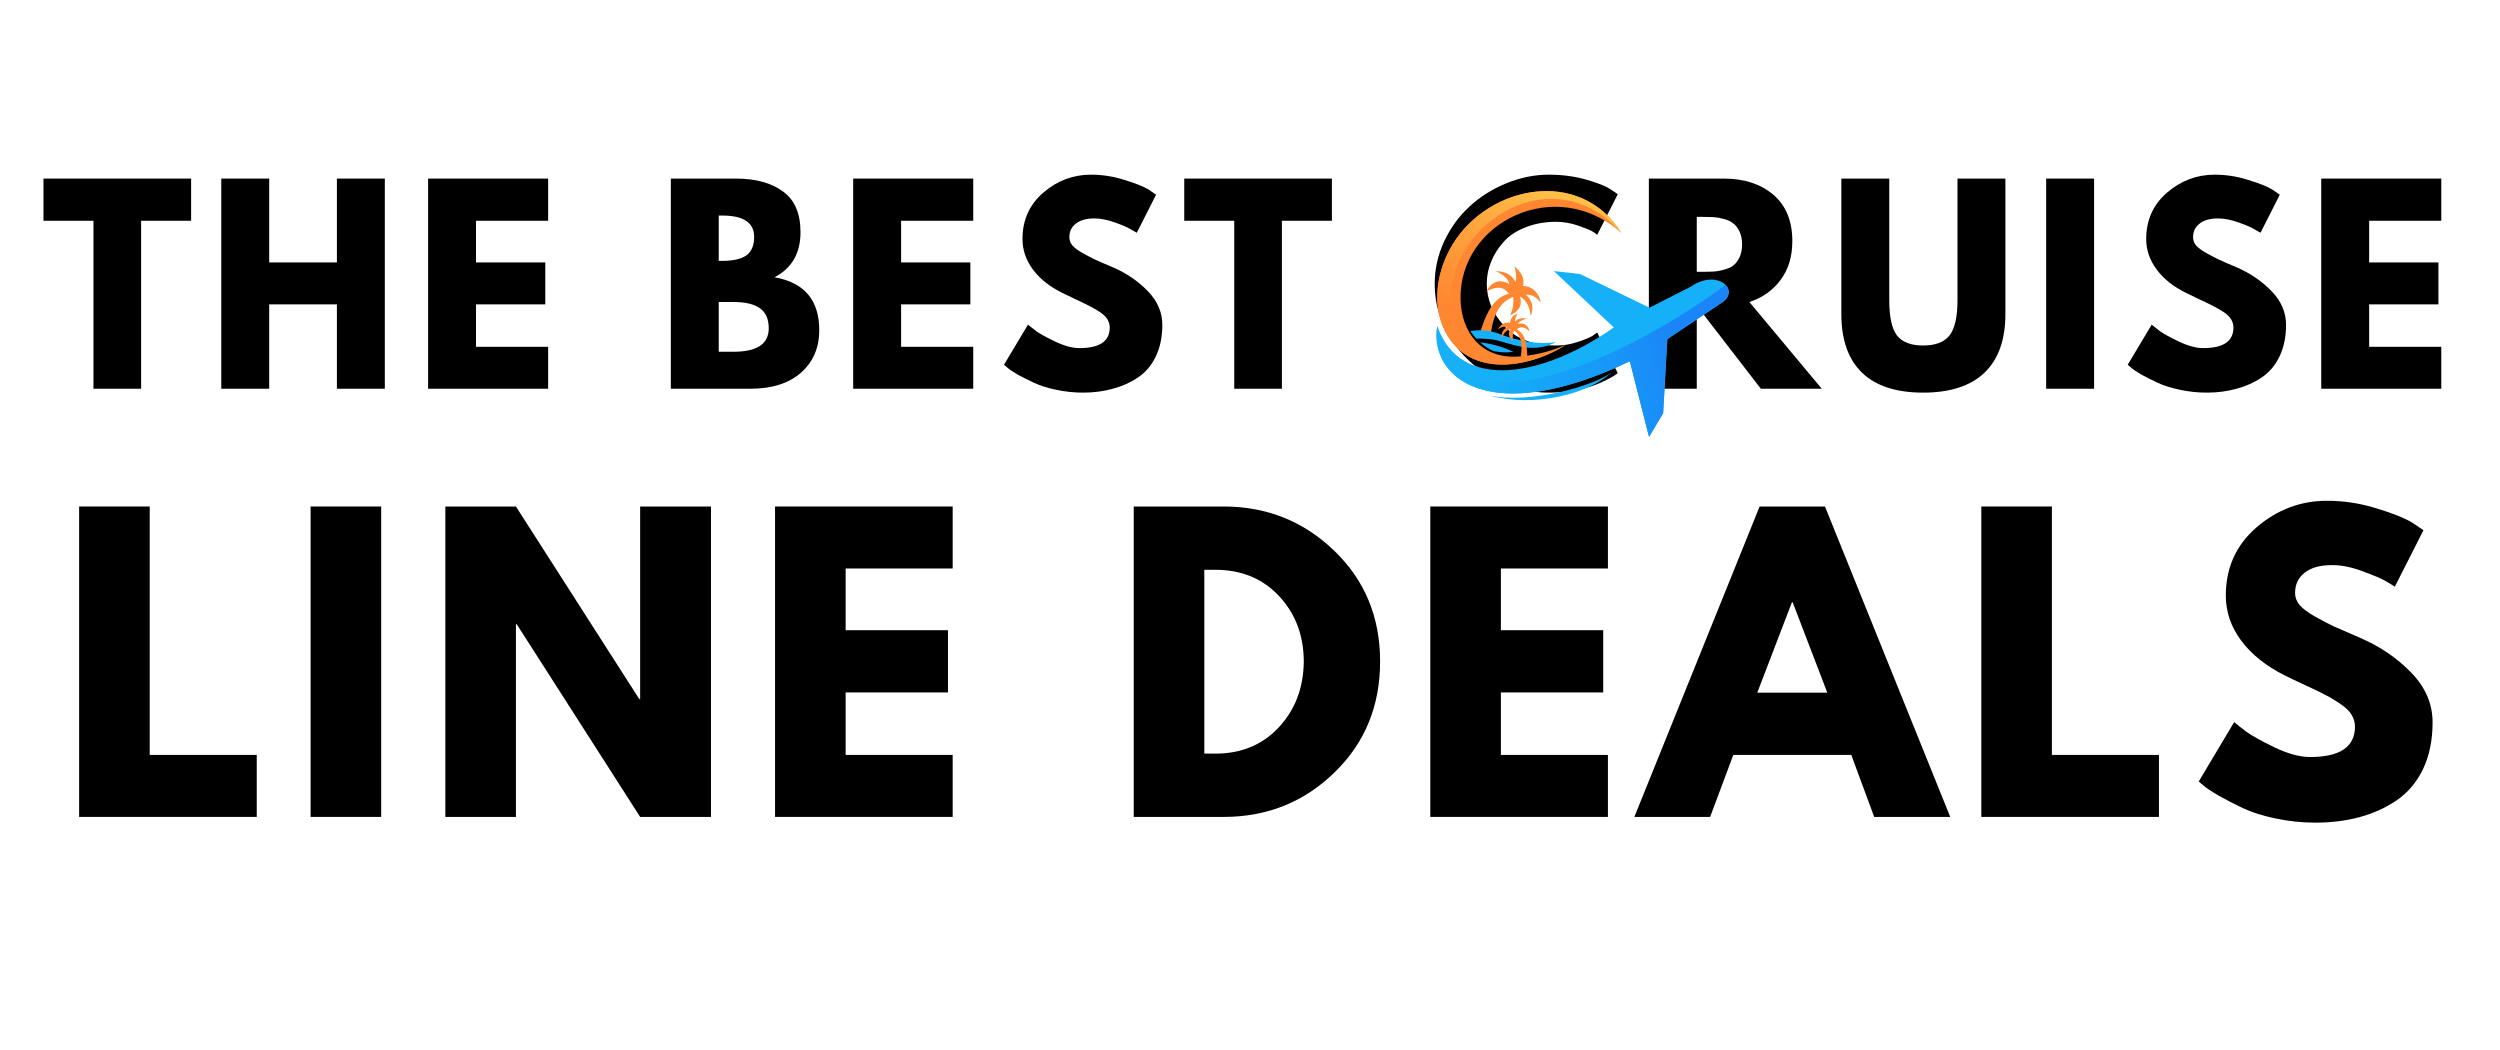 <svg xmlns="http://www.w3.org/2000/svg" xmlns:xlink="http://www.w3.org/1999/xlink" width="200" zoomAndPan="magnify" viewBox="0 0 150 63" height="84" preserveAspectRatio="xMidYMid meet" version="1.0"><defs><g/><clipPath id="1a162c29b3"><path d="M 86 16 L 104 16 L 104 26.637 L 86 26.637 Z M 86 16 " clip-rule="nonzero"/></clipPath><clipPath id="8b650c6728"><path d="M 86 17 L 104 17 L 104 26.637 L 86 26.637 Z M 86 17 " clip-rule="nonzero"/></clipPath><clipPath id="639a9a2954"><path d="M 103.531 17.09 C 98.258 21.059 87.164 26.629 86.234 19.559 C 85.742 22.617 89.297 25.73 97.789 21.676 L 98.941 26.215 L 99.789 24.793 L 100.039 20.348 L 103.277 18.18 C 103.82 17.84 103.828 17.387 103.531 17.09 Z M 103.531 17.09 " clip-rule="evenodd"/></clipPath><linearGradient x1="111.79" gradientTransform="matrix(0.162, 0, 0, 0.167, 86.188, 11.467)" y1="42.597" x2="-5.711" gradientUnits="userSpaceOnUse" y2="82.233" id="abbe3663df"><stop stop-opacity="1" stop-color="rgb(10.199%, 52.199%, 97.299%)" offset="0"/><stop stop-opacity="1" stop-color="rgb(10.199%, 52.199%, 97.299%)" offset="0.125"/><stop stop-opacity="1" stop-color="rgb(10.199%, 52.199%, 97.299%)" offset="0.148"/><stop stop-opacity="1" stop-color="rgb(10.199%, 52.199%, 97.299%)" offset="0.188"/><stop stop-opacity="1" stop-color="rgb(10.191%, 52.251%, 97.299%)" offset="0.203"/><stop stop-opacity="1" stop-color="rgb(10.164%, 52.431%, 97.299%)" offset="0.211"/><stop stop-opacity="1" stop-color="rgb(10.127%, 52.69%, 97.299%)" offset="0.219"/><stop stop-opacity="1" stop-color="rgb(10.089%, 52.95%, 97.299%)" offset="0.227"/><stop stop-opacity="1" stop-color="rgb(10.051%, 53.209%, 97.299%)" offset="0.234"/><stop stop-opacity="1" stop-color="rgb(10.013%, 53.468%, 97.299%)" offset="0.242"/><stop stop-opacity="1" stop-color="rgb(9.975%, 53.728%, 97.299%)" offset="0.25"/><stop stop-opacity="1" stop-color="rgb(9.937%, 53.986%, 97.299%)" offset="0.258"/><stop stop-opacity="1" stop-color="rgb(9.9%, 54.245%, 97.299%)" offset="0.266"/><stop stop-opacity="1" stop-color="rgb(9.862%, 54.504%, 97.299%)" offset="0.273"/><stop stop-opacity="1" stop-color="rgb(9.824%, 54.764%, 97.299%)" offset="0.281"/><stop stop-opacity="1" stop-color="rgb(9.785%, 55.023%, 97.299%)" offset="0.289"/><stop stop-opacity="1" stop-color="rgb(9.747%, 55.281%, 97.299%)" offset="0.297"/><stop stop-opacity="1" stop-color="rgb(9.709%, 55.54%, 97.299%)" offset="0.305"/><stop stop-opacity="1" stop-color="rgb(9.671%, 55.8%, 97.299%)" offset="0.312"/><stop stop-opacity="1" stop-color="rgb(9.634%, 56.059%, 97.299%)" offset="0.32"/><stop stop-opacity="1" stop-color="rgb(9.596%, 56.319%, 97.299%)" offset="0.328"/><stop stop-opacity="1" stop-color="rgb(9.558%, 56.578%, 97.299%)" offset="0.336"/><stop stop-opacity="1" stop-color="rgb(9.52%, 56.836%, 97.299%)" offset="0.344"/><stop stop-opacity="1" stop-color="rgb(9.482%, 57.095%, 97.299%)" offset="0.352"/><stop stop-opacity="1" stop-color="rgb(9.444%, 57.355%, 97.299%)" offset="0.359"/><stop stop-opacity="1" stop-color="rgb(9.406%, 57.614%, 97.299%)" offset="0.367"/><stop stop-opacity="1" stop-color="rgb(9.369%, 57.874%, 97.299%)" offset="0.375"/><stop stop-opacity="1" stop-color="rgb(9.331%, 58.131%, 97.299%)" offset="0.383"/><stop stop-opacity="1" stop-color="rgb(9.293%, 58.391%, 97.299%)" offset="0.391"/><stop stop-opacity="1" stop-color="rgb(9.254%, 58.65%, 97.299%)" offset="0.398"/><stop stop-opacity="1" stop-color="rgb(9.216%, 58.91%, 97.299%)" offset="0.406"/><stop stop-opacity="1" stop-color="rgb(9.178%, 59.169%, 97.299%)" offset="0.414"/><stop stop-opacity="1" stop-color="rgb(9.14%, 59.428%, 97.299%)" offset="0.422"/><stop stop-opacity="1" stop-color="rgb(9.103%, 59.686%, 97.299%)" offset="0.43"/><stop stop-opacity="1" stop-color="rgb(9.065%, 59.946%, 97.299%)" offset="0.438"/><stop stop-opacity="1" stop-color="rgb(9.027%, 60.205%, 97.299%)" offset="0.445"/><stop stop-opacity="1" stop-color="rgb(8.997%, 60.439%, 97.299%)" offset="0.453"/><stop stop-opacity="1" stop-color="rgb(8.968%, 60.733%, 97.299%)" offset="0.469"/><stop stop-opacity="1" stop-color="rgb(8.932%, 61.113%, 97.299%)" offset="0.484"/><stop stop-opacity="1" stop-color="rgb(8.897%, 61.494%, 97.299%)" offset="0.5"/><stop stop-opacity="1" stop-color="rgb(8.861%, 61.874%, 97.299%)" offset="0.516"/><stop stop-opacity="1" stop-color="rgb(8.826%, 62.256%, 97.299%)" offset="0.531"/><stop stop-opacity="1" stop-color="rgb(8.791%, 62.636%, 97.299%)" offset="0.547"/><stop stop-opacity="1" stop-color="rgb(8.755%, 63.017%, 97.299%)" offset="0.562"/><stop stop-opacity="1" stop-color="rgb(8.719%, 63.399%, 97.299%)" offset="0.578"/><stop stop-opacity="1" stop-color="rgb(8.684%, 63.779%, 97.299%)" offset="0.594"/><stop stop-opacity="1" stop-color="rgb(8.649%, 64.16%, 97.299%)" offset="0.609"/><stop stop-opacity="1" stop-color="rgb(8.614%, 64.54%, 97.299%)" offset="0.625"/><stop stop-opacity="1" stop-color="rgb(8.578%, 64.922%, 97.299%)" offset="0.641"/><stop stop-opacity="1" stop-color="rgb(8.542%, 65.303%, 97.299%)" offset="0.656"/><stop stop-opacity="1" stop-color="rgb(8.507%, 65.683%, 97.299%)" offset="0.672"/><stop stop-opacity="1" stop-color="rgb(8.472%, 66.064%, 97.299%)" offset="0.688"/><stop stop-opacity="1" stop-color="rgb(8.437%, 66.444%, 97.299%)" offset="0.703"/><stop stop-opacity="1" stop-color="rgb(8.401%, 66.826%, 97.299%)" offset="0.719"/><stop stop-opacity="1" stop-color="rgb(8.365%, 67.207%, 97.299%)" offset="0.734"/><stop stop-opacity="1" stop-color="rgb(8.33%, 67.587%, 97.299%)" offset="0.75"/><stop stop-opacity="1" stop-color="rgb(8.295%, 67.969%, 97.299%)" offset="0.766"/><stop stop-opacity="1" stop-color="rgb(8.26%, 68.349%, 97.299%)" offset="0.781"/><stop stop-opacity="1" stop-color="rgb(8.223%, 68.73%, 97.299%)" offset="0.797"/><stop stop-opacity="1" stop-color="rgb(8.202%, 68.959%, 97.299%)" offset="0.812"/><stop stop-opacity="1" stop-color="rgb(8.199%, 68.999%, 97.299%)" offset="0.852"/><stop stop-opacity="1" stop-color="rgb(8.199%, 68.999%, 97.299%)" offset="0.875"/><stop stop-opacity="1" stop-color="rgb(8.199%, 68.999%, 97.299%)" offset="1"/></linearGradient><clipPath id="a46922226c"><path d="M 86 11 L 98 11 L 98 22 L 86 22 Z M 86 11 " clip-rule="nonzero"/></clipPath><clipPath id="b1091c0a25"><path d="M 97.289 13.98 C 94.805 10.008 89.312 11.129 87.164 14.656 C 86.195 16.25 85.957 18.137 86.582 19.613 C 87.902 22.715 91.652 22.176 93.996 20.664 C 91.48 22.195 87.051 22.266 87.051 17.969 C 87.051 13.309 93.227 9.383 97.289 13.98 Z M 97.289 13.98 " clip-rule="evenodd"/></clipPath><linearGradient x1="63.076" gradientTransform="matrix(0.162, 0, 0, 0.167, 86.188, 11.467)" y1="-16.161" x2="3.974" gradientUnits="userSpaceOnUse" y2="71.209" id="c31b9ea1a6"><stop stop-opacity="1" stop-color="rgb(100%, 74.899%, 27.8%)" offset="0"/><stop stop-opacity="1" stop-color="rgb(100%, 74.899%, 27.8%)" offset="0.125"/><stop stop-opacity="1" stop-color="rgb(100%, 74.899%, 27.8%)" offset="0.188"/><stop stop-opacity="1" stop-color="rgb(100%, 74.899%, 27.8%)" offset="0.219"/><stop stop-opacity="1" stop-color="rgb(100%, 74.899%, 27.8%)" offset="0.234"/><stop stop-opacity="1" stop-color="rgb(100%, 74.85%, 27.78%)" offset="0.242"/><stop stop-opacity="1" stop-color="rgb(100%, 74.638%, 27.696%)" offset="0.25"/><stop stop-opacity="1" stop-color="rgb(100%, 74.307%, 27.568%)" offset="0.258"/><stop stop-opacity="1" stop-color="rgb(100%, 73.976%, 27.438%)" offset="0.266"/><stop stop-opacity="1" stop-color="rgb(100%, 73.647%, 27.309%)" offset="0.273"/><stop stop-opacity="1" stop-color="rgb(100%, 73.315%, 27.18%)" offset="0.281"/><stop stop-opacity="1" stop-color="rgb(100%, 72.986%, 27.051%)" offset="0.289"/><stop stop-opacity="1" stop-color="rgb(100%, 72.655%, 26.921%)" offset="0.297"/><stop stop-opacity="1" stop-color="rgb(100%, 72.324%, 26.793%)" offset="0.305"/><stop stop-opacity="1" stop-color="rgb(100%, 71.994%, 26.663%)" offset="0.312"/><stop stop-opacity="1" stop-color="rgb(100%, 71.663%, 26.534%)" offset="0.32"/><stop stop-opacity="1" stop-color="rgb(100%, 71.333%, 26.405%)" offset="0.328"/><stop stop-opacity="1" stop-color="rgb(100%, 71.002%, 26.276%)" offset="0.336"/><stop stop-opacity="1" stop-color="rgb(100%, 70.671%, 26.146%)" offset="0.344"/><stop stop-opacity="1" stop-color="rgb(100%, 70.341%, 26.018%)" offset="0.352"/><stop stop-opacity="1" stop-color="rgb(100%, 70.01%, 25.888%)" offset="0.359"/><stop stop-opacity="1" stop-color="rgb(100%, 69.681%, 25.758%)" offset="0.367"/><stop stop-opacity="1" stop-color="rgb(100%, 69.35%, 25.63%)" offset="0.371"/><stop stop-opacity="1" stop-color="rgb(100%, 69.185%, 25.566%)" offset="0.375"/><stop stop-opacity="1" stop-color="rgb(100%, 69.019%, 25.5%)" offset="0.383"/><stop stop-opacity="1" stop-color="rgb(100%, 68.689%, 25.371%)" offset="0.391"/><stop stop-opacity="1" stop-color="rgb(100%, 68.358%, 25.243%)" offset="0.398"/><stop stop-opacity="1" stop-color="rgb(100%, 68.028%, 25.113%)" offset="0.406"/><stop stop-opacity="1" stop-color="rgb(100%, 67.697%, 24.983%)" offset="0.414"/><stop stop-opacity="1" stop-color="rgb(100%, 67.368%, 24.855%)" offset="0.422"/><stop stop-opacity="1" stop-color="rgb(100%, 67.036%, 24.725%)" offset="0.43"/><stop stop-opacity="1" stop-color="rgb(100%, 66.705%, 24.596%)" offset="0.438"/><stop stop-opacity="1" stop-color="rgb(100%, 66.376%, 24.467%)" offset="0.445"/><stop stop-opacity="1" stop-color="rgb(100%, 66.045%, 24.338%)" offset="0.453"/><stop stop-opacity="1" stop-color="rgb(100%, 65.715%, 24.208%)" offset="0.461"/><stop stop-opacity="1" stop-color="rgb(100%, 65.384%, 24.08%)" offset="0.469"/><stop stop-opacity="1" stop-color="rgb(100%, 65.053%, 23.95%)" offset="0.477"/><stop stop-opacity="1" stop-color="rgb(100%, 64.723%, 23.82%)" offset="0.484"/><stop stop-opacity="1" stop-color="rgb(100%, 64.392%, 23.692%)" offset="0.492"/><stop stop-opacity="1" stop-color="rgb(100%, 64.062%, 23.563%)" offset="0.5"/><stop stop-opacity="1" stop-color="rgb(100%, 63.731%, 23.433%)" offset="0.508"/><stop stop-opacity="1" stop-color="rgb(100%, 63.4%, 23.305%)" offset="0.516"/><stop stop-opacity="1" stop-color="rgb(100%, 63.071%, 23.175%)" offset="0.523"/><stop stop-opacity="1" stop-color="rgb(100%, 62.74%, 23.045%)" offset="0.531"/><stop stop-opacity="1" stop-color="rgb(100%, 62.41%, 22.917%)" offset="0.539"/><stop stop-opacity="1" stop-color="rgb(100%, 62.079%, 22.787%)" offset="0.547"/><stop stop-opacity="1" stop-color="rgb(100%, 61.748%, 22.658%)" offset="0.555"/><stop stop-opacity="1" stop-color="rgb(100%, 61.418%, 22.53%)" offset="0.562"/><stop stop-opacity="1" stop-color="rgb(100%, 61.087%, 22.4%)" offset="0.57"/><stop stop-opacity="1" stop-color="rgb(100%, 60.757%, 22.27%)" offset="0.578"/><stop stop-opacity="1" stop-color="rgb(100%, 60.426%, 22.142%)" offset="0.586"/><stop stop-opacity="1" stop-color="rgb(100%, 60.095%, 22.012%)" offset="0.594"/><stop stop-opacity="1" stop-color="rgb(100%, 59.766%, 21.883%)" offset="0.602"/><stop stop-opacity="1" stop-color="rgb(100%, 59.435%, 21.754%)" offset="0.609"/><stop stop-opacity="1" stop-color="rgb(100%, 59.105%, 21.625%)" offset="0.617"/><stop stop-opacity="1" stop-color="rgb(100%, 58.774%, 21.495%)" offset="0.625"/><stop stop-opacity="1" stop-color="rgb(100%, 58.443%, 21.367%)" offset="0.629"/><stop stop-opacity="1" stop-color="rgb(100%, 58.278%, 21.303%)" offset="0.633"/><stop stop-opacity="1" stop-color="rgb(100%, 58.113%, 21.237%)" offset="0.641"/><stop stop-opacity="1" stop-color="rgb(100%, 57.782%, 21.107%)" offset="0.648"/><stop stop-opacity="1" stop-color="rgb(100%, 57.452%, 20.979%)" offset="0.656"/><stop stop-opacity="1" stop-color="rgb(100%, 57.121%, 20.85%)" offset="0.664"/><stop stop-opacity="1" stop-color="rgb(100%, 56.79%, 20.72%)" offset="0.672"/><stop stop-opacity="1" stop-color="rgb(100%, 56.461%, 20.592%)" offset="0.68"/><stop stop-opacity="1" stop-color="rgb(100%, 56.129%, 20.462%)" offset="0.688"/><stop stop-opacity="1" stop-color="rgb(100%, 55.8%, 20.332%)" offset="0.695"/><stop stop-opacity="1" stop-color="rgb(100%, 55.469%, 20.203%)" offset="0.703"/><stop stop-opacity="1" stop-color="rgb(100%, 55.138%, 20.074%)" offset="0.711"/><stop stop-opacity="1" stop-color="rgb(100%, 54.808%, 19.945%)" offset="0.719"/><stop stop-opacity="1" stop-color="rgb(100%, 54.477%, 19.815%)" offset="0.727"/><stop stop-opacity="1" stop-color="rgb(100%, 54.147%, 19.687%)" offset="0.734"/><stop stop-opacity="1" stop-color="rgb(100%, 53.816%, 19.557%)" offset="0.742"/><stop stop-opacity="1" stop-color="rgb(100%, 53.485%, 19.427%)" offset="0.75"/><stop stop-opacity="1" stop-color="rgb(100%, 53.156%, 19.299%)" offset="0.758"/><stop stop-opacity="1" stop-color="rgb(100%, 52.945%, 19.217%)" offset="0.766"/><stop stop-opacity="1" stop-color="rgb(100%, 52.899%, 19.199%)" offset="0.781"/><stop stop-opacity="1" stop-color="rgb(100%, 52.899%, 19.199%)" offset="0.812"/><stop stop-opacity="1" stop-color="rgb(100%, 52.899%, 19.199%)" offset="0.875"/><stop stop-opacity="1" stop-color="rgb(100%, 52.899%, 19.199%)" offset="1"/></linearGradient></defs><g fill="#000000" fill-opacity="1"><g transform="translate(2.483, 23.324)"><g><path d="M 0.125 -10.078 L 0.125 -12.609 L 8.984 -12.609 L 8.984 -10.078 L 5.984 -10.078 L 5.984 0 L 3.125 0 L 3.125 -10.078 Z M 0.125 -10.078 "/></g></g></g><g fill="#000000" fill-opacity="1"><g transform="translate(12.355, 23.324)"><g><path d="M 3.797 -5.062 L 3.797 0 L 0.922 0 L 0.922 -12.609 L 3.797 -12.609 L 3.797 -7.578 L 7.859 -7.578 L 7.859 -12.609 L 10.734 -12.609 L 10.734 0 L 7.859 0 L 7.859 -5.062 Z M 3.797 -5.062 "/></g></g></g><g fill="#000000" fill-opacity="1"><g transform="translate(24.764, 23.324)"><g><path d="M 8.125 -12.609 L 8.125 -10.078 L 3.797 -10.078 L 3.797 -7.578 L 7.953 -7.578 L 7.953 -5.062 L 3.797 -5.062 L 3.797 -2.516 L 8.125 -2.516 L 8.125 0 L 0.922 0 L 0.922 -12.609 Z M 8.125 -12.609 "/></g></g></g><g fill="#000000" fill-opacity="1"><g transform="translate(34.391, 23.324)"><g/></g></g><g fill="#000000" fill-opacity="1"><g transform="translate(39.327, 23.324)"><g><path d="M 0.922 -12.609 L 4.828 -12.609 C 6.004 -12.609 6.941 -12.352 7.641 -11.844 C 8.348 -11.344 8.703 -10.523 8.703 -9.391 C 8.703 -8.129 8.18 -7.227 7.141 -6.688 C 8.93 -6.375 9.828 -5.316 9.828 -3.516 C 9.828 -2.453 9.457 -1.598 8.719 -0.953 C 7.988 -0.316 6.984 0 5.703 0 L 0.922 0 Z M 3.797 -7.672 L 4.016 -7.672 C 4.66 -7.672 5.141 -7.781 5.453 -8 C 5.766 -8.227 5.922 -8.598 5.922 -9.109 C 5.922 -9.961 5.285 -10.391 4.016 -10.391 L 3.797 -10.391 Z M 3.797 -2.219 L 4.688 -2.219 C 6.094 -2.219 6.797 -2.688 6.797 -3.625 C 6.797 -4.188 6.617 -4.586 6.266 -4.828 C 5.922 -5.078 5.395 -5.203 4.688 -5.203 L 3.797 -5.203 Z M 3.797 -2.219 "/></g></g></g><g fill="#000000" fill-opacity="1"><g transform="translate(50.269, 23.324)"><g><path d="M 8.125 -12.609 L 8.125 -10.078 L 3.797 -10.078 L 3.797 -7.578 L 7.953 -7.578 L 7.953 -5.062 L 3.797 -5.062 L 3.797 -2.516 L 8.125 -2.516 L 8.125 0 L 0.922 0 L 0.922 -12.609 Z M 8.125 -12.609 "/></g></g></g><g fill="#000000" fill-opacity="1"><g transform="translate(59.896, 23.324)"><g><path d="M 5.562 -12.844 C 6.25 -12.844 6.914 -12.738 7.562 -12.531 C 8.219 -12.332 8.703 -12.141 9.016 -11.953 L 9.469 -11.641 L 8.312 -9.359 C 8.219 -9.41 8.086 -9.484 7.922 -9.578 C 7.766 -9.68 7.461 -9.812 7.016 -9.969 C 6.566 -10.133 6.148 -10.219 5.766 -10.219 C 5.285 -10.219 4.914 -10.113 4.656 -9.906 C 4.395 -9.707 4.266 -9.438 4.266 -9.094 C 4.266 -8.914 4.32 -8.754 4.438 -8.609 C 4.562 -8.461 4.77 -8.305 5.062 -8.141 C 5.363 -7.973 5.625 -7.836 5.844 -7.734 C 6.07 -7.629 6.422 -7.477 6.891 -7.281 C 7.703 -6.926 8.395 -6.453 8.969 -5.859 C 9.551 -5.266 9.844 -4.586 9.844 -3.828 C 9.844 -3.109 9.711 -2.477 9.453 -1.938 C 9.191 -1.395 8.832 -0.973 8.375 -0.672 C 7.926 -0.367 7.426 -0.145 6.875 0 C 6.32 0.156 5.727 0.234 5.094 0.234 C 4.539 0.234 4 0.176 3.469 0.062 C 2.938 -0.051 2.492 -0.191 2.141 -0.359 C 1.785 -0.523 1.461 -0.688 1.172 -0.844 C 0.891 -1.008 0.68 -1.148 0.547 -1.266 L 0.344 -1.438 L 1.781 -3.844 C 1.906 -3.75 2.07 -3.617 2.281 -3.453 C 2.5 -3.297 2.879 -3.086 3.422 -2.828 C 3.973 -2.566 4.457 -2.438 4.875 -2.438 C 6.082 -2.438 6.688 -2.848 6.688 -3.672 C 6.688 -3.836 6.645 -3.992 6.562 -4.141 C 6.477 -4.297 6.328 -4.445 6.109 -4.594 C 5.891 -4.738 5.691 -4.852 5.516 -4.938 C 5.348 -5.031 5.07 -5.164 4.688 -5.344 C 4.312 -5.52 4.031 -5.656 3.844 -5.75 C 3.082 -6.125 2.492 -6.594 2.078 -7.156 C 1.66 -7.719 1.453 -8.328 1.453 -8.984 C 1.453 -10.117 1.867 -11.047 2.703 -11.766 C 3.535 -12.484 4.488 -12.844 5.562 -12.844 Z M 5.562 -12.844 "/></g></g></g><g fill="#000000" fill-opacity="1"><g transform="translate(70.93, 23.324)"><g><path d="M 0.125 -10.078 L 0.125 -12.609 L 8.984 -12.609 L 8.984 -10.078 L 5.984 -10.078 L 5.984 0 L 3.125 0 L 3.125 -10.078 Z M 0.125 -10.078 "/></g></g></g><g fill="#000000" fill-opacity="1"><g transform="translate(80.802, 23.324)"><g/></g></g><g fill="#000000" fill-opacity="1"><g transform="translate(85.738, 23.324)"><g><path d="M 7.625 -2.594 C 8.062 -2.594 8.484 -2.66 8.891 -2.797 C 9.305 -2.93 9.613 -3.055 9.812 -3.172 L 10.094 -3.375 L 11.328 -0.938 C 11.285 -0.906 11.227 -0.863 11.156 -0.812 C 11.082 -0.758 10.914 -0.664 10.656 -0.531 C 10.395 -0.395 10.113 -0.273 9.812 -0.172 C 9.52 -0.066 9.133 0.023 8.656 0.109 C 8.188 0.191 7.695 0.234 7.188 0.234 C 6.008 0.234 4.895 -0.051 3.844 -0.625 C 2.801 -1.207 1.957 -2 1.312 -3 C 0.664 -4.008 0.344 -5.102 0.344 -6.281 C 0.344 -7.164 0.531 -8.016 0.906 -8.828 C 1.289 -9.648 1.797 -10.348 2.422 -10.922 C 3.047 -11.504 3.773 -11.969 4.609 -12.312 C 5.453 -12.664 6.312 -12.844 7.188 -12.844 C 8 -12.844 8.75 -12.742 9.438 -12.547 C 10.125 -12.348 10.609 -12.156 10.891 -11.969 L 11.328 -11.672 L 10.094 -9.234 C 10.031 -9.297 9.926 -9.367 9.781 -9.453 C 9.633 -9.535 9.348 -9.648 8.922 -9.797 C 8.492 -9.941 8.062 -10.016 7.625 -10.016 C 6.938 -10.016 6.316 -9.898 5.766 -9.672 C 5.211 -9.453 4.773 -9.156 4.453 -8.781 C 4.129 -8.414 3.883 -8.02 3.719 -7.594 C 3.551 -7.176 3.469 -6.75 3.469 -6.312 C 3.469 -5.352 3.828 -4.492 4.547 -3.734 C 5.266 -2.973 6.289 -2.594 7.625 -2.594 Z M 7.625 -2.594 "/></g></g></g><g fill="#000000" fill-opacity="1"><g transform="translate(98.009, 23.324)"><g><path d="M 0.922 -12.609 L 5.422 -12.609 C 6.641 -12.609 7.629 -12.285 8.391 -11.641 C 9.148 -10.992 9.531 -10.066 9.531 -8.859 C 9.531 -7.93 9.297 -7.156 8.828 -6.531 C 8.367 -5.906 7.742 -5.461 6.953 -5.203 L 11.297 0 L 7.641 0 L 3.797 -4.984 L 3.797 0 L 0.922 0 Z M 3.797 -7.016 L 4.125 -7.016 C 4.383 -7.016 4.609 -7.02 4.797 -7.031 C 4.984 -7.039 5.191 -7.078 5.422 -7.141 C 5.66 -7.203 5.848 -7.285 5.984 -7.391 C 6.129 -7.504 6.254 -7.664 6.359 -7.875 C 6.461 -8.094 6.516 -8.352 6.516 -8.656 C 6.516 -8.969 6.461 -9.227 6.359 -9.438 C 6.254 -9.656 6.129 -9.816 5.984 -9.922 C 5.848 -10.035 5.66 -10.125 5.422 -10.188 C 5.191 -10.25 4.984 -10.285 4.797 -10.297 C 4.609 -10.305 4.383 -10.312 4.125 -10.312 L 3.797 -10.312 Z M 3.797 -7.016 "/></g></g></g><g fill="#000000" fill-opacity="1"><g transform="translate(109.715, 23.324)"><g><path d="M 10.609 -12.609 L 10.609 -4.484 C 10.609 -2.93 10.188 -1.754 9.344 -0.953 C 8.508 -0.16 7.285 0.234 5.672 0.234 C 4.066 0.234 2.848 -0.16 2.016 -0.953 C 1.18 -1.754 0.766 -2.93 0.766 -4.484 L 0.766 -12.609 L 3.641 -12.609 L 3.641 -5.312 C 3.641 -4.301 3.797 -3.594 4.109 -3.188 C 4.43 -2.789 4.953 -2.594 5.672 -2.594 C 6.398 -2.594 6.926 -2.789 7.25 -3.188 C 7.57 -3.594 7.734 -4.301 7.734 -5.312 L 7.734 -12.609 Z M 10.609 -12.609 "/></g></g></g><g fill="#000000" fill-opacity="1"><g transform="translate(121.848, 23.324)"><g><path d="M 3.797 -12.609 L 3.797 0 L 0.922 0 L 0.922 -12.609 Z M 3.797 -12.609 "/></g></g></g><g fill="#000000" fill-opacity="1"><g transform="translate(127.319, 23.324)"><g><path d="M 5.562 -12.844 C 6.25 -12.844 6.914 -12.738 7.562 -12.531 C 8.219 -12.332 8.703 -12.141 9.016 -11.953 L 9.469 -11.641 L 8.312 -9.359 C 8.219 -9.41 8.086 -9.484 7.922 -9.578 C 7.766 -9.68 7.461 -9.812 7.016 -9.969 C 6.566 -10.133 6.148 -10.219 5.766 -10.219 C 5.285 -10.219 4.914 -10.113 4.656 -9.906 C 4.395 -9.707 4.266 -9.438 4.266 -9.094 C 4.266 -8.914 4.32 -8.754 4.438 -8.609 C 4.562 -8.461 4.77 -8.305 5.062 -8.141 C 5.363 -7.973 5.625 -7.836 5.844 -7.734 C 6.07 -7.629 6.422 -7.477 6.891 -7.281 C 7.703 -6.926 8.395 -6.453 8.969 -5.859 C 9.551 -5.266 9.844 -4.586 9.844 -3.828 C 9.844 -3.109 9.711 -2.477 9.453 -1.938 C 9.191 -1.395 8.832 -0.973 8.375 -0.672 C 7.926 -0.367 7.426 -0.145 6.875 0 C 6.32 0.156 5.727 0.234 5.094 0.234 C 4.539 0.234 4 0.176 3.469 0.062 C 2.938 -0.051 2.492 -0.191 2.141 -0.359 C 1.785 -0.523 1.461 -0.688 1.172 -0.844 C 0.891 -1.008 0.68 -1.148 0.547 -1.266 L 0.344 -1.438 L 1.781 -3.844 C 1.906 -3.75 2.07 -3.617 2.281 -3.453 C 2.5 -3.297 2.879 -3.086 3.422 -2.828 C 3.973 -2.566 4.457 -2.438 4.875 -2.438 C 6.082 -2.438 6.688 -2.848 6.688 -3.672 C 6.688 -3.836 6.645 -3.992 6.562 -4.141 C 6.477 -4.297 6.328 -4.445 6.109 -4.594 C 5.891 -4.738 5.691 -4.852 5.516 -4.938 C 5.348 -5.031 5.07 -5.164 4.688 -5.344 C 4.312 -5.52 4.031 -5.656 3.844 -5.75 C 3.082 -6.125 2.492 -6.594 2.078 -7.156 C 1.66 -7.719 1.453 -8.328 1.453 -8.984 C 1.453 -10.117 1.867 -11.047 2.703 -11.766 C 3.535 -12.484 4.488 -12.844 5.562 -12.844 Z M 5.562 -12.844 "/></g></g></g><g fill="#000000" fill-opacity="1"><g transform="translate(138.352, 23.324)"><g><path d="M 8.125 -12.609 L 8.125 -10.078 L 3.797 -10.078 L 3.797 -7.578 L 7.953 -7.578 L 7.953 -5.062 L 3.797 -5.062 L 3.797 -2.516 L 8.125 -2.516 L 8.125 0 L 0.922 0 L 0.922 -12.609 Z M 8.125 -12.609 "/></g></g></g><g fill="#000000" fill-opacity="1"><g transform="translate(147.983, 23.324)"><g/></g></g><g fill="#000000" fill-opacity="1"><g transform="translate(3.389, 49.015)"><g><path d="M 5.594 -18.625 L 5.594 -3.719 L 12.016 -3.719 L 12.016 0 L 1.359 0 L 1.359 -18.625 Z M 5.594 -18.625 "/></g></g></g><g fill="#000000" fill-opacity="1"><g transform="translate(17.277, 49.015)"><g><path d="M 5.594 -18.625 L 5.594 0 L 1.359 0 L 1.359 -18.625 Z M 5.594 -18.625 "/></g></g></g><g fill="#000000" fill-opacity="1"><g transform="translate(25.362, 49.015)"><g><path d="M 5.594 -11.562 L 5.594 0 L 1.359 0 L 1.359 -18.625 L 5.594 -18.625 L 13 -7.062 L 13.047 -7.062 L 13.047 -18.625 L 17.297 -18.625 L 17.297 0 L 13.047 0 L 5.641 -11.562 Z M 5.594 -11.562 "/></g></g></g><g fill="#000000" fill-opacity="1"><g transform="translate(45.144, 49.015)"><g><path d="M 12.016 -18.625 L 12.016 -14.906 L 5.594 -14.906 L 5.594 -11.203 L 11.734 -11.203 L 11.734 -7.469 L 5.594 -7.469 L 5.594 -3.719 L 12.016 -3.719 L 12.016 0 L 1.359 0 L 1.359 -18.625 Z M 12.016 -18.625 "/></g></g></g><g fill="#000000" fill-opacity="1"><g transform="translate(59.371, 49.015)"><g/></g></g><g fill="#000000" fill-opacity="1"><g transform="translate(66.665, 49.015)"><g><path d="M 1.359 -18.625 L 6.75 -18.625 C 9.344 -18.625 11.555 -17.738 13.391 -15.969 C 15.223 -14.207 16.141 -11.992 16.141 -9.328 C 16.141 -6.648 15.223 -4.426 13.391 -2.656 C 11.566 -0.883 9.352 0 6.75 0 L 1.359 0 Z M 5.594 -3.797 L 6.25 -3.797 C 7.801 -3.797 9.066 -4.316 10.047 -5.359 C 11.035 -6.41 11.539 -7.723 11.562 -9.297 C 11.562 -10.879 11.066 -12.195 10.078 -13.25 C 9.098 -14.301 7.82 -14.828 6.25 -14.828 L 5.594 -14.828 Z M 5.594 -3.797 "/></g></g></g><g fill="#000000" fill-opacity="1"><g transform="translate(84.459, 49.015)"><g><path d="M 12.016 -18.625 L 12.016 -14.906 L 5.594 -14.906 L 5.594 -11.203 L 11.734 -11.203 L 11.734 -7.469 L 5.594 -7.469 L 5.594 -3.719 L 12.016 -3.719 L 12.016 0 L 1.359 0 L 1.359 -18.625 Z M 12.016 -18.625 "/></g></g></g><g fill="#000000" fill-opacity="1"><g transform="translate(98.686, 49.015)"><g><path d="M 10.812 -18.625 L 18.328 0 L 13.766 0 L 12.391 -3.719 L 5.312 -3.719 L 3.922 0 L -0.625 0 L 6.891 -18.625 Z M 10.953 -7.453 L 8.875 -12.875 L 8.828 -12.875 L 6.75 -7.453 Z M 10.953 -7.453 "/></g></g></g><g fill="#000000" fill-opacity="1"><g transform="translate(117.52, 49.015)"><g><path d="M 5.594 -18.625 L 5.594 -3.719 L 12.016 -3.719 L 12.016 0 L 1.359 0 L 1.359 -18.625 Z M 5.594 -18.625 "/></g></g></g><g fill="#000000" fill-opacity="1"><g transform="translate(131.408, 49.015)"><g><path d="M 8.219 -18.969 C 9.227 -18.969 10.211 -18.816 11.172 -18.516 C 12.141 -18.223 12.859 -17.938 13.328 -17.656 L 14 -17.203 L 12.281 -13.812 C 12.145 -13.906 11.957 -14.02 11.719 -14.156 C 11.477 -14.301 11.023 -14.492 10.359 -14.734 C 9.703 -14.984 9.086 -15.109 8.516 -15.109 C 7.805 -15.109 7.258 -14.957 6.875 -14.656 C 6.488 -14.352 6.297 -13.945 6.297 -13.438 C 6.297 -13.176 6.383 -12.938 6.562 -12.719 C 6.75 -12.5 7.062 -12.266 7.5 -12.016 C 7.938 -11.773 8.316 -11.578 8.641 -11.422 C 8.973 -11.273 9.488 -11.051 10.188 -10.75 C 11.383 -10.238 12.41 -9.539 13.266 -8.656 C 14.117 -7.781 14.547 -6.785 14.547 -5.672 C 14.547 -4.598 14.352 -3.66 13.969 -2.859 C 13.582 -2.066 13.051 -1.441 12.375 -0.984 C 11.707 -0.535 10.969 -0.203 10.156 0.016 C 9.344 0.234 8.461 0.344 7.516 0.344 C 6.703 0.344 5.906 0.258 5.125 0.094 C 4.344 -0.07 3.688 -0.281 3.156 -0.531 C 2.633 -0.781 2.16 -1.023 1.734 -1.266 C 1.316 -1.504 1.008 -1.707 0.812 -1.875 L 0.516 -2.125 L 2.641 -5.688 C 2.816 -5.539 3.062 -5.348 3.375 -5.109 C 3.695 -4.879 4.258 -4.566 5.062 -4.172 C 5.875 -3.785 6.586 -3.594 7.203 -3.594 C 8.992 -3.594 9.891 -4.203 9.891 -5.422 C 9.891 -5.672 9.82 -5.906 9.688 -6.125 C 9.562 -6.344 9.336 -6.562 9.016 -6.781 C 8.691 -7 8.406 -7.172 8.156 -7.297 C 7.914 -7.43 7.508 -7.629 6.938 -7.891 C 6.375 -8.148 5.957 -8.348 5.688 -8.484 C 4.562 -9.047 3.688 -9.742 3.062 -10.578 C 2.445 -11.41 2.141 -12.312 2.141 -13.281 C 2.141 -14.945 2.754 -16.312 3.984 -17.375 C 5.223 -18.438 6.633 -18.969 8.219 -18.969 Z M 8.219 -18.969 "/></g></g></g><g clip-path="url(#1a162c29b3)"><path fill="#15b0f8" d="M 86.234 19.559 C 87.625 23.562 92.664 22.586 96.828 19.645 L 93.23 16.262 L 94.809 16.445 L 98.969 18.461 C 99.801 18.039 100.633 17.613 101.465 17.191 C 103.043 16.098 104.484 17.426 103.277 18.18 C 102.199 18.902 101.117 19.625 100.039 20.348 L 99.789 24.793 L 98.941 26.215 L 97.789 21.676 C 89.297 25.73 85.742 22.617 86.234 19.559 Z M 86.234 19.559 " fill-opacity="1" fill-rule="evenodd"/></g><path fill="#ff8731" d="M 93.996 20.664 C 91.652 22.176 87.902 22.715 86.582 19.613 C 85.957 18.137 86.195 16.25 87.164 14.656 C 89.312 11.129 94.801 10.008 97.289 13.98 C 93.359 10.453 87.504 13.328 87.633 17.996 C 87.684 19.852 88.801 21.531 91.074 21.395 C 91.98 21.34 93.016 21.113 93.996 20.664 Z M 93.996 20.664 " fill-opacity="1" fill-rule="evenodd"/><path fill="#ff8731" d="M 88.828 19.887 C 89.137 18.918 89.551 17.863 90.535 17.625 C 90.176 17.117 89.695 17.215 89.184 17.484 C 89.461 16.938 89.969 16.684 90.559 17.047 C 90.523 16.727 90.074 16.375 89.711 16.266 C 90.238 16.277 90.688 16.422 90.93 16.922 C 91.016 16.59 90.949 16.281 90.863 15.977 C 91.254 16.312 91.504 16.684 91.379 17.164 C 91.922 17.145 92.367 17.602 92.449 18.172 C 92.277 17.918 91.949 17.637 91.547 17.68 C 91.938 18 92.039 18.43 91.852 18.969 C 91.781 18.461 91.617 18.02 91.188 17.777 C 91.402 18.414 91.008 18.734 90.609 18.914 C 90.797 18.484 90.812 18.293 90.797 17.812 C 89.879 18.148 89.531 19.105 89.41 20.312 L 89.402 20.312 C 89.215 20.156 89.012 20.082 88.828 19.887 Z M 88.828 19.887 " fill-opacity="1" fill-rule="evenodd"/><path fill="#15b0f8" d="M 93.352 20.531 C 92.383 20.664 91.238 20.535 89.789 19.973 C 89.254 19.805 88.684 19.777 88.223 19.871 C 88.316 20.004 88.457 20.188 88.566 20.309 C 89.016 20.32 89.5 20.328 89.941 20.453 C 91.117 20.793 92.148 21.156 93.352 20.531 Z M 93.352 20.531 " fill-opacity="1" fill-rule="evenodd"/><path fill="#15b0f8" d="M 90.789 21.109 C 90.168 20.793 89.43 20.613 88.809 20.535 C 89.031 20.742 89.332 20.953 89.625 21.066 C 89.992 21.137 90.371 21.172 90.789 21.109 Z M 90.789 21.109 " fill-opacity="1" fill-rule="evenodd"/><path fill="#15b0f8" d="M 96.695 22.34 C 95.336 23.645 92.004 24.477 89.367 23.723 C 91.746 24.262 95.637 23.16 96.695 22.34 Z M 96.695 22.34 " fill-opacity="1" fill-rule="evenodd"/><g clip-path="url(#8b650c6728)"><g clip-path="url(#639a9a2954)"><path fill="url(#abbe3663df)" d="M 85.746 17.09 L 85.746 26.629 L 103.828 26.629 L 103.828 17.09 Z M 85.746 17.09 " fill-rule="nonzero"/></g></g><path fill="#ff8731" d="M 91.645 21.438 C 91.613 20.785 91.586 20.074 91.008 19.758 C 91.281 19.531 91.531 19.66 91.773 19.883 C 91.699 19.539 91.457 19.324 91.078 19.438 C 91.145 19.266 91.441 19.137 91.656 19.133 C 91.367 19.062 91.098 19.07 90.895 19.312 C 90.895 19.117 90.973 18.957 91.066 18.801 C 90.801 18.926 90.609 19.094 90.609 19.375 C 90.316 19.285 90.004 19.469 89.879 19.773 C 90.008 19.656 90.23 19.551 90.445 19.637 C 90.184 19.754 90.066 19.977 90.094 20.301 C 90.203 20.031 90.359 19.812 90.629 19.746 C 90.422 20.062 90.594 20.297 90.785 20.457 C 90.742 20.191 90.762 20.086 90.84 19.82 C 91.293 20.141 91.352 20.715 91.25 21.391 C 91.379 21.414 91.512 21.43 91.645 21.438 Z M 91.645 21.438 " fill-opacity="1" fill-rule="evenodd"/><g clip-path="url(#a46922226c)"><g clip-path="url(#b1091c0a25)"><path fill="url(#c31b9ea1a6)" d="M 85.957 9.387 L 85.957 22.715 L 97.289 22.715 L 97.289 9.387 Z M 85.957 9.387 " fill-rule="nonzero"/></g></g></svg>